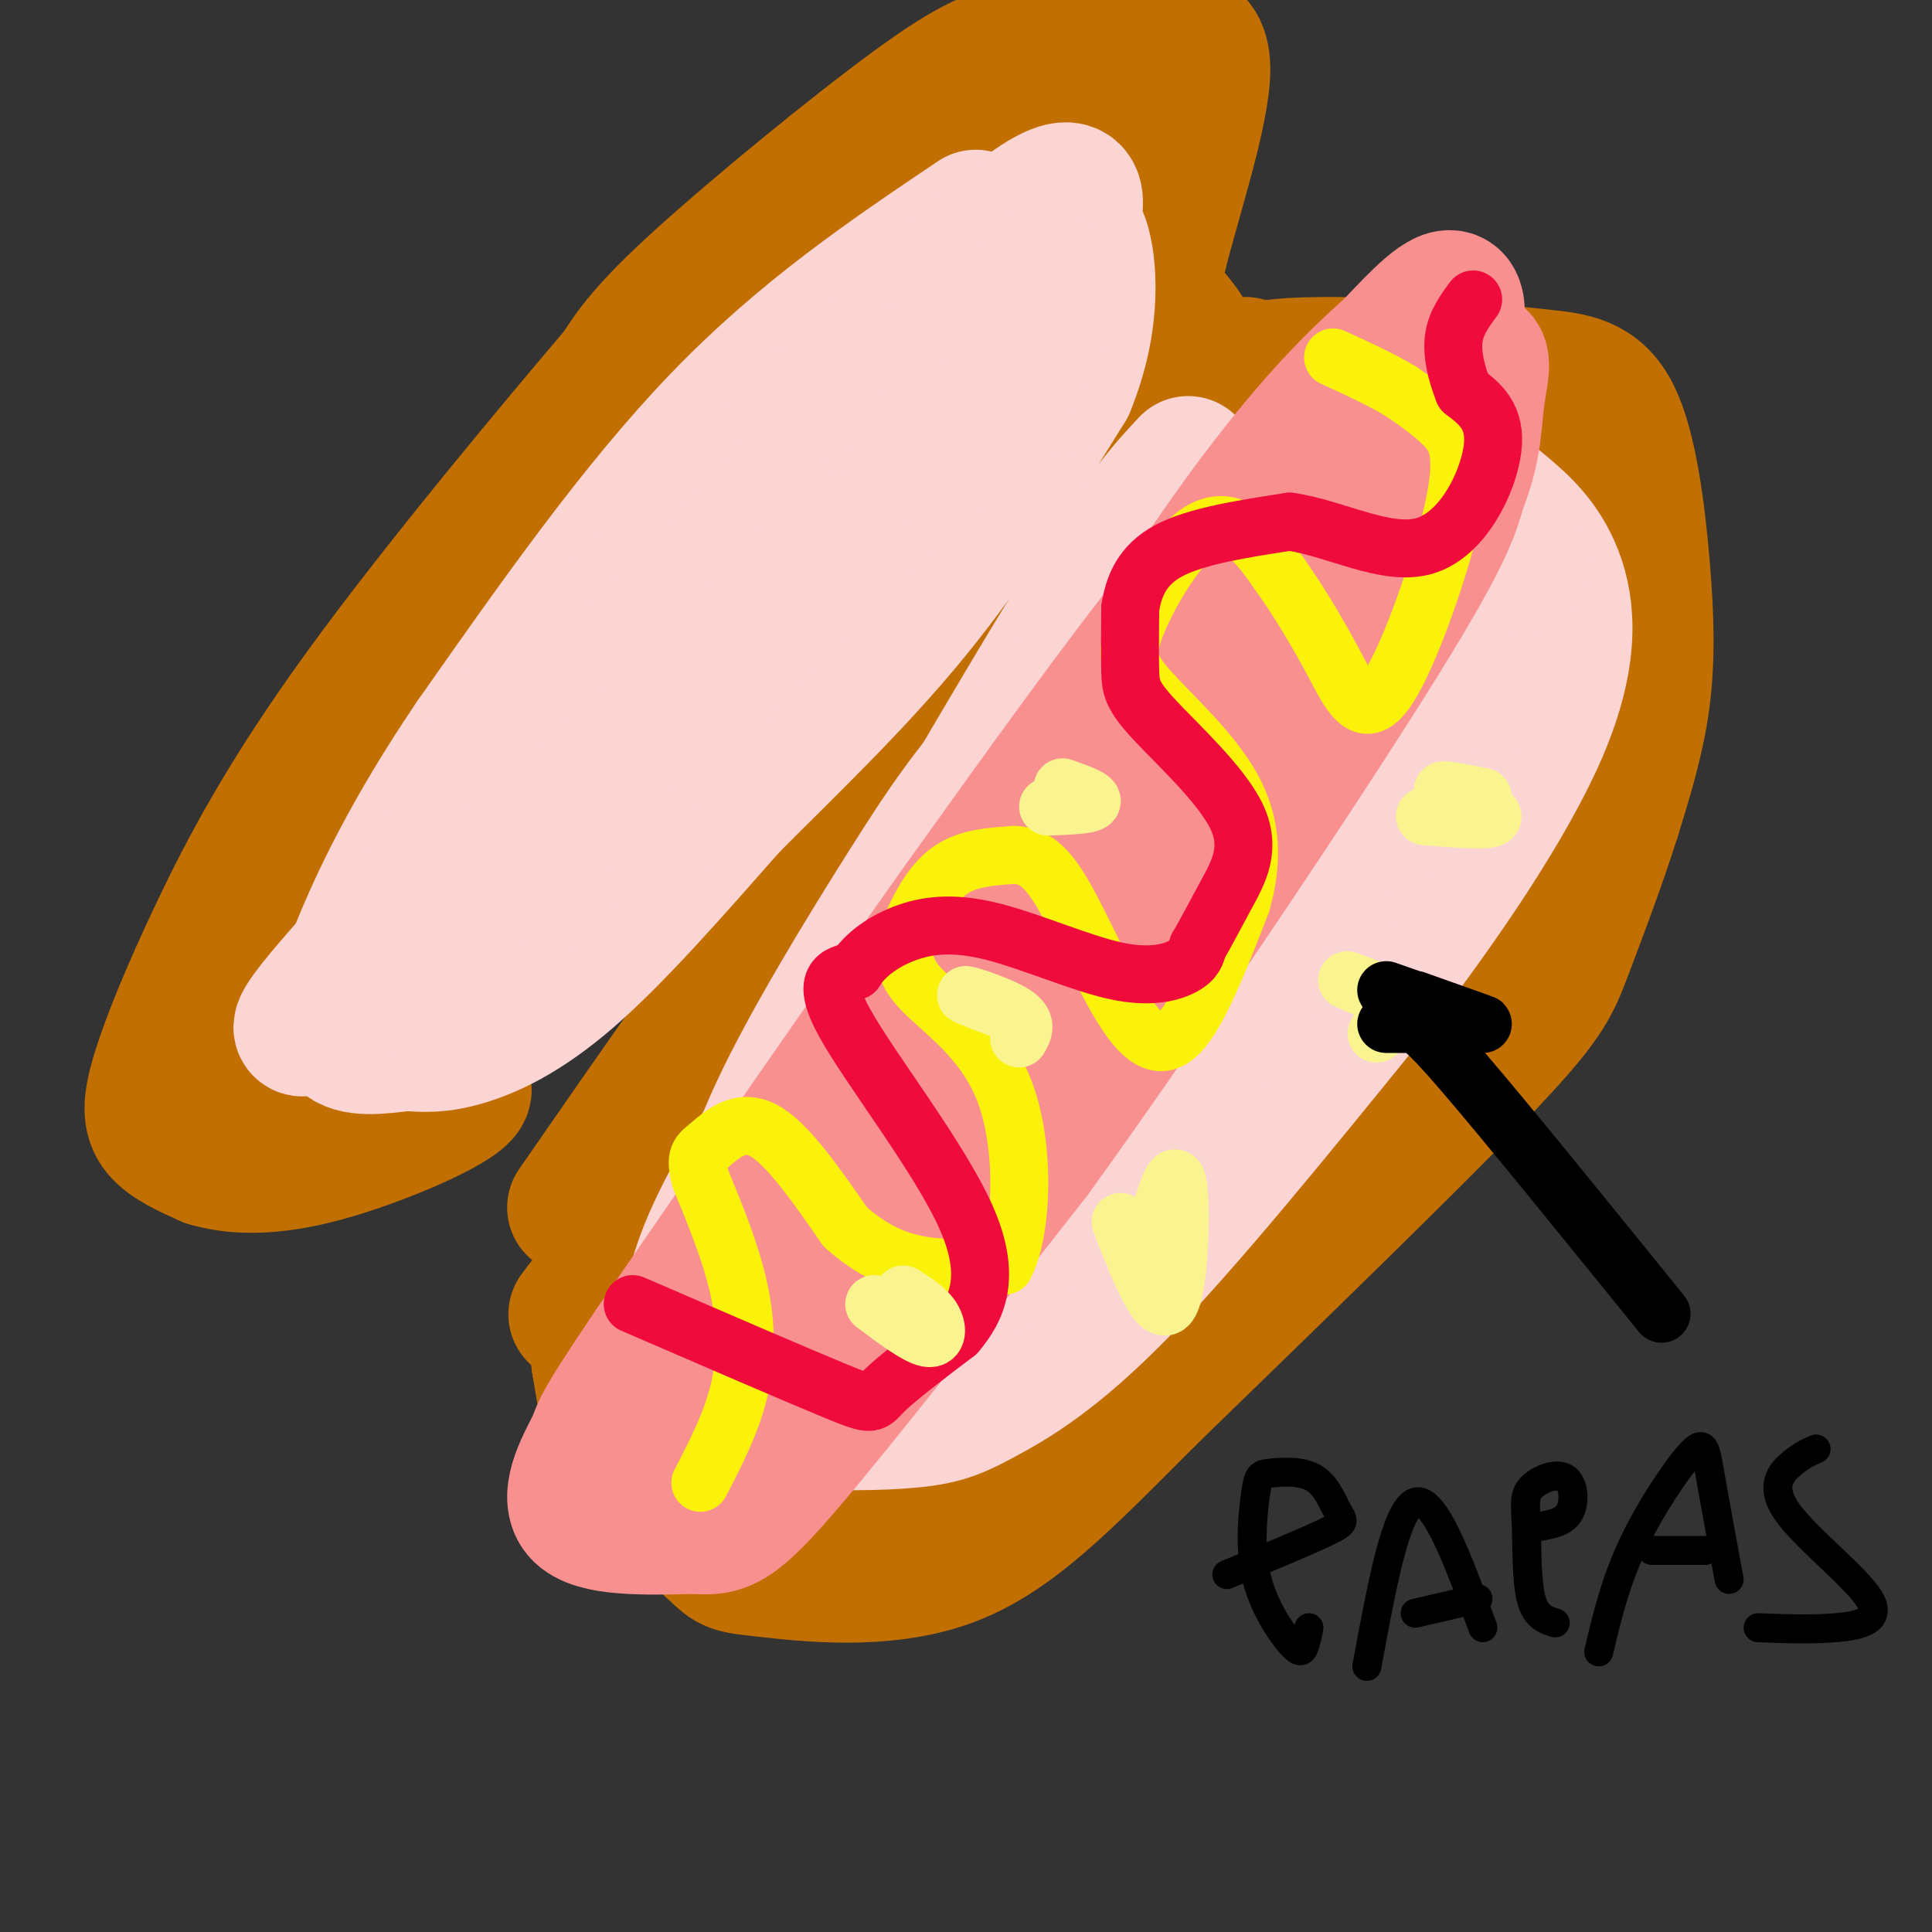 <svg viewBox='0 0 400 400' version='1.1' xmlns='http://www.w3.org/2000/svg' xmlns:xlink='http://www.w3.org/1999/xlink'><rect x="0" y="0" width="400" height="400" fill="#333333" stroke="none"/><g fill='none' stroke='rgb(194,111,1)' stroke-width='28' stroke-linecap='round' stroke-linejoin='round'><path d='M119,250c16.083,-23.250 32.167,-46.500 48,-67c15.833,-20.500 31.417,-38.250 47,-56'/><path d='M214,127c14.500,-17.167 27.250,-32.083 40,-47'/><path d='M254,80c6.667,-7.833 3.333,-3.917 0,0'/><path d='M254,80c0.844,-0.889 2.956,-3.111 10,-4c7.044,-0.889 19.022,-0.444 31,0'/><path d='M295,76c9.414,0.372 17.448,1.301 24,2c6.552,0.699 11.622,1.167 15,8c3.378,6.833 5.063,20.032 6,31c0.937,10.968 1.125,19.705 0,28c-1.125,8.295 -3.562,16.147 -6,24'/><path d='M334,169c-2.929,9.357 -7.250,20.750 -10,28c-2.750,7.250 -3.929,10.357 -18,25c-14.071,14.643 -41.036,40.821 -68,67'/><path d='M238,289c-17.907,17.934 -28.674,29.268 -42,34c-13.326,4.732 -29.212,2.862 -37,2c-7.788,-0.862 -7.479,-0.716 -11,-4c-3.521,-3.284 -10.871,-10.000 -15,-14c-4.129,-4.000 -5.037,-5.286 -6,-9c-0.963,-3.714 -1.982,-9.857 -3,-16'/><path d='M124,282c0.143,-6.405 2.000,-14.417 -1,-13c-3.000,1.417 -10.857,12.262 12,-17c22.857,-29.262 76.429,-98.631 130,-168'/><path d='M265,84c17.286,-21.022 -4.500,10.424 -21,30c-16.500,19.576 -27.713,27.282 -44,49c-16.287,21.718 -37.646,57.449 -49,77c-11.354,19.551 -12.703,22.921 -14,29c-1.297,6.079 -2.541,14.867 -2,21c0.541,6.133 2.869,9.609 6,12c3.131,2.391 7.066,3.695 11,5'/><path d='M152,307c7.925,1.026 22.238,1.090 32,-1c9.762,-2.090 14.975,-6.334 20,-10c5.025,-3.666 9.863,-6.755 19,-18c9.137,-11.245 22.573,-30.646 31,-44c8.427,-13.354 11.847,-20.662 15,-34c3.153,-13.338 6.041,-32.706 7,-45c0.959,-12.294 -0.012,-17.512 -4,-20c-3.988,-2.488 -10.994,-2.244 -18,-2'/><path d='M254,133c-9.559,5.337 -24.456,19.680 -35,30c-10.544,10.320 -16.735,16.617 -26,30c-9.265,13.383 -21.606,33.853 -31,52c-9.394,18.147 -15.842,33.970 -19,42c-3.158,8.030 -3.026,8.268 2,5c5.026,-3.268 14.945,-10.041 16,-8c1.055,2.041 -6.754,12.896 10,-11c16.754,-23.896 58.073,-82.542 73,-104c14.927,-21.458 3.464,-5.729 -8,10'/><path d='M236,179c-12.250,15.051 -38.876,47.678 -55,70c-16.124,22.322 -21.745,34.340 -20,39c1.745,4.660 10.855,1.964 19,-3c8.145,-4.964 15.323,-12.195 14,-8c-1.323,4.195 -11.149,19.815 12,-13c23.149,-32.815 79.271,-114.066 79,-118c-0.271,-3.934 -56.935,69.447 -83,106c-26.065,36.553 -21.533,36.276 -17,36'/><path d='M185,288c0.446,5.542 10.059,1.399 17,0c6.941,-1.399 11.208,-0.052 28,-18c16.792,-17.948 46.107,-55.190 63,-78c16.893,-22.810 21.363,-31.186 24,-36c2.637,-4.814 3.441,-6.065 4,-13c0.559,-6.935 0.874,-19.553 0,-27c-0.874,-7.447 -2.937,-9.724 -5,-12'/><path d='M316,104c-1.678,-4.190 -3.375,-8.664 -6,-12c-2.625,-3.336 -6.180,-5.534 -9,-7c-2.820,-1.466 -4.907,-2.202 -9,0c-4.093,2.202 -10.193,7.341 -15,11c-4.807,3.659 -8.323,5.839 -16,14c-7.677,8.161 -19.516,22.302 -25,33c-5.484,10.698 -4.613,17.953 -2,24c2.613,6.047 6.968,10.885 9,14c2.032,3.115 1.741,4.505 9,6c7.259,1.495 22.070,3.095 31,0c8.930,-3.095 11.980,-10.884 16,-20c4.020,-9.116 9.010,-19.558 14,-30'/><path d='M313,137c-0.953,6.495 -10.334,37.733 -14,54c-3.666,16.267 -1.615,17.564 0,18c1.615,0.436 2.795,0.012 4,1c1.205,0.988 2.436,3.389 3,-7c0.564,-10.389 0.459,-33.566 -3,-51c-3.459,-17.434 -10.274,-29.124 -15,-36c-4.726,-6.876 -7.363,-8.938 -10,-11'/><path d='M240,69c-1.311,-2.533 -2.622,-5.067 0,-16c2.622,-10.933 9.178,-30.267 9,-39c-0.178,-8.733 -7.089,-6.867 -14,-5'/><path d='M235,9c-6.341,-0.761 -15.195,-0.163 -22,1c-6.805,1.163 -11.563,2.890 -24,12c-12.437,9.110 -32.553,25.603 -44,36c-11.447,10.397 -14.223,14.699 -17,19'/><path d='M128,77c-13.000,15.279 -37.000,43.975 -53,66c-16.000,22.025 -24.000,37.378 -30,50c-6.000,12.622 -10.000,22.514 -12,29c-2.000,6.486 -2.000,9.568 0,12c2.000,2.432 6.000,4.216 10,6'/><path d='M43,240c4.940,1.476 12.292,2.167 24,-1c11.708,-3.167 27.774,-10.190 29,-13c1.226,-2.810 -12.387,-1.405 -26,0'/><path d='M70,226c-6.488,0.139 -9.708,0.488 -8,0c1.708,-0.488 8.344,-1.811 18,-6c9.656,-4.189 22.330,-11.243 27,-16c4.670,-4.757 1.334,-7.216 9,-19c7.666,-11.784 26.333,-32.892 45,-54'/><path d='M161,131c18.505,-26.039 42.268,-64.138 53,-82c10.732,-17.862 8.433,-15.489 6,-15c-2.433,0.489 -5.001,-0.907 -7,-2c-1.999,-1.093 -3.428,-1.884 -11,5c-7.572,6.884 -21.286,21.442 -35,36'/><path d='M167,73c-13.591,12.262 -30.067,24.917 -51,48c-20.933,23.083 -46.322,56.594 -60,76c-13.678,19.406 -15.646,24.707 -17,28c-1.354,3.293 -2.095,4.579 0,6c2.095,1.421 7.027,2.977 20,-10c12.973,-12.977 33.986,-40.489 55,-68'/><path d='M114,153c23.505,-30.423 54.768,-72.481 66,-83c11.232,-10.519 2.433,10.500 -15,31c-17.433,20.500 -43.501,40.481 -64,62c-20.499,21.519 -35.428,44.577 -36,47c-0.572,2.423 13.214,-15.788 27,-34'/><path d='M92,176c19.444,-27.067 54.556,-77.733 80,-108c25.444,-30.267 41.222,-40.133 57,-50'/><path d='M234,56c5.417,5.583 10.833,11.167 12,14c1.167,2.833 -1.917,2.917 -5,3'/><path d='M241,73c-9.178,5.800 -29.622,18.800 -54,40c-24.378,21.200 -52.689,50.600 -81,80'/></g>
<g fill='none' stroke='rgb(251,212,212)' stroke-width='28' stroke-linecap='round' stroke-linejoin='round'><path d='M246,96c-4.583,4.917 -9.167,9.833 -20,27c-10.833,17.167 -27.917,46.583 -45,76'/><path d='M181,199c-13.293,21.915 -24.026,38.704 -30,50c-5.974,11.296 -7.189,17.100 -8,22c-0.811,4.900 -1.218,8.896 0,12c1.218,3.104 4.062,5.315 8,7c3.938,1.685 8.969,2.842 14,4'/><path d='M165,294c6.976,0.762 17.416,0.668 24,0c6.584,-0.668 9.311,-1.911 15,-5c5.689,-3.089 14.340,-8.026 28,-22c13.660,-13.974 32.330,-36.987 51,-60'/><path d='M283,207c15.718,-20.224 29.511,-40.782 36,-56c6.489,-15.218 5.672,-25.094 3,-32c-2.672,-6.906 -7.201,-10.841 -11,-14c-3.799,-3.159 -6.869,-5.543 -12,-7c-5.131,-1.457 -12.323,-1.988 -18,-1c-5.677,0.988 -9.838,3.494 -14,6'/><path d='M267,103c-11.848,8.790 -34.468,27.764 -49,42c-14.532,14.236 -20.975,23.735 -30,38c-9.025,14.265 -20.634,33.297 -27,47c-6.366,13.703 -7.491,22.079 -9,28c-1.509,5.921 -3.402,9.388 0,12c3.402,2.612 12.097,4.370 19,4c6.903,-0.370 12.012,-2.869 21,-12c8.988,-9.131 21.854,-24.895 35,-46c13.146,-21.105 26.573,-47.553 40,-74'/><path d='M267,142c6.280,-13.374 1.980,-9.810 2,-11c0.020,-1.190 4.358,-7.133 -3,-2c-7.358,5.133 -26.414,21.343 -41,36c-14.586,14.657 -24.703,27.762 -36,44c-11.297,16.238 -23.773,35.608 -21,39c2.773,3.392 20.795,-9.194 25,-9c4.205,0.194 -5.406,13.168 13,-13c18.406,-26.168 64.830,-91.476 67,-99c2.170,-7.524 -39.915,42.738 -82,93'/><path d='M191,220c-15.130,17.747 -11.956,15.613 -13,20c-1.044,4.387 -6.306,15.295 -9,21c-2.694,5.705 -2.820,6.206 2,5c4.820,-1.206 14.587,-4.119 18,-2c3.413,2.119 0.471,9.269 20,-12c19.529,-21.269 61.527,-70.957 62,-73c0.473,-2.043 -40.579,43.559 -59,65c-18.421,21.441 -14.210,18.720 -10,16'/><path d='M202,260c-1.429,4.558 -0.002,7.954 14,-6c14.002,-13.954 40.577,-45.257 60,-70c19.423,-24.743 31.692,-42.927 37,-53c5.308,-10.073 3.654,-12.037 2,-14'/><path d='M315,117c-1.792,-3.272 -7.273,-4.451 -15,-1c-7.727,3.451 -17.701,11.533 -28,22c-10.299,10.467 -20.924,23.320 -26,31c-5.076,7.680 -4.604,10.186 -5,12c-0.396,1.814 -1.661,2.936 3,4c4.661,1.064 15.249,2.069 22,0c6.751,-2.069 9.664,-7.211 15,-16c5.336,-8.789 13.096,-21.225 16,-30c2.904,-8.775 0.952,-13.887 -1,-19'/><path d='M296,120c-0.990,-3.906 -2.967,-4.171 -4,-2c-1.033,2.171 -1.124,6.777 -2,7c-0.876,0.223 -2.536,-3.936 -5,-6c-2.464,-2.064 -5.732,-2.032 -9,-2'/><path d='M202,45c-17.833,12.000 -35.667,24.000 -53,42c-17.333,18.000 -34.167,42.000 -51,66'/><path d='M98,153c-12.988,19.107 -19.958,33.875 -24,44c-4.042,10.125 -5.155,15.607 -3,18c2.155,2.393 7.577,1.696 13,1'/><path d='M84,216c3.810,0.286 6.833,0.500 12,-1c5.167,-1.500 12.476,-4.714 22,-13c9.524,-8.286 21.262,-21.643 33,-35'/><path d='M151,167c12.156,-12.244 26.044,-25.356 38,-40c11.956,-14.644 21.978,-30.822 32,-47'/><path d='M221,80c5.828,-14.107 4.397,-25.874 3,-30c-1.397,-4.126 -2.761,-0.611 -2,-4c0.761,-3.389 3.646,-13.683 -14,1c-17.646,14.683 -55.823,54.341 -94,94'/><path d='M114,141c-18.659,20.384 -18.305,24.343 -20,30c-1.695,5.657 -5.438,13.013 -2,14c3.438,0.987 14.055,-4.395 16,-2c1.945,2.395 -4.784,12.568 16,-14c20.784,-26.568 69.081,-89.877 67,-93c-2.081,-3.123 -54.541,53.938 -107,111'/><path d='M84,187c-23.558,25.335 -28.954,33.172 -11,19c17.954,-14.172 59.257,-50.354 86,-77c26.743,-26.646 38.927,-43.756 45,-53c6.073,-9.244 6.037,-10.622 6,-12'/><path d='M210,64c2.268,-3.828 4.938,-7.397 6,-7c1.062,0.397 0.517,4.761 -1,10c-1.517,5.239 -4.005,11.354 -11,19c-6.995,7.646 -18.498,16.823 -30,26'/><path d='M174,112c-10.500,10.500 -21.750,23.750 -33,37'/></g>
<g fill='none' stroke='rgb(249,144,144)' stroke-width='28' stroke-linecap='round' stroke-linejoin='round'><path d='M272,96c-7.917,7.417 -15.833,14.833 -28,30c-12.167,15.167 -28.583,38.083 -45,61'/><path d='M199,187c-18.167,25.500 -41.083,58.750 -64,92'/><path d='M135,279c-12.155,17.964 -10.542,16.875 -12,20c-1.458,3.125 -5.988,10.464 -3,14c2.988,3.536 13.494,3.268 24,3'/><path d='M144,316c5.689,0.422 7.911,-0.022 19,-13c11.089,-12.978 31.044,-38.489 51,-64'/><path d='M214,239c22.422,-31.022 52.978,-76.578 69,-102c16.022,-25.422 17.511,-30.711 19,-36'/><path d='M302,101c3.583,-9.071 3.042,-13.750 4,-20c0.958,-6.250 3.417,-14.071 -13,5c-16.417,19.071 -51.708,65.036 -87,111'/><path d='M206,197c-24.180,30.298 -41.131,50.544 -54,68c-12.869,17.456 -21.657,32.123 -25,39c-3.343,6.877 -1.241,5.965 4,1c5.241,-4.965 13.620,-13.982 22,-23'/><path d='M153,282c5.762,-5.095 9.167,-6.333 24,-26c14.833,-19.667 41.095,-57.762 58,-80c16.905,-22.238 24.452,-28.619 32,-35'/><path d='M267,141c8.933,-9.311 15.267,-15.089 20,-24c4.733,-8.911 7.867,-20.956 11,-33'/><path d='M298,84c2.956,-10.467 4.844,-20.133 3,-22c-1.844,-1.867 -7.422,4.067 -13,10'/><path d='M288,72c-7.444,6.578 -19.556,18.022 -38,45c-18.444,26.978 -43.222,69.489 -68,112'/><path d='M182,229c-17.000,27.667 -25.500,40.833 -34,54'/></g>
<g fill='none' stroke='rgb(251,242,11)' stroke-width='12' stroke-linecap='round' stroke-linejoin='round'><path d='M145,307c3.200,-6.200 6.400,-12.400 8,-19c1.600,-6.600 1.600,-13.600 0,-21c-1.600,-7.400 -4.800,-15.200 -8,-23'/><path d='M145,244c-1.238,-4.726 -0.333,-5.042 2,-7c2.333,-1.958 6.095,-5.560 11,-3c4.905,2.560 10.952,11.280 17,20'/><path d='M175,254c5.444,4.889 10.556,7.111 16,8c5.444,0.889 11.222,0.444 17,0'/><path d='M208,262c3.683,-6.985 4.390,-24.449 0,-36c-4.390,-11.551 -13.878,-17.189 -18,-22c-4.122,-4.811 -2.879,-8.795 -1,-13c1.879,-4.205 4.394,-8.630 8,-11c3.606,-2.370 8.303,-2.685 13,-3'/><path d='M210,177c3.699,0.136 6.445,1.974 10,8c3.555,6.026 7.919,16.238 12,23c4.081,6.762 7.880,10.075 12,6c4.120,-4.075 8.560,-15.537 13,-27'/><path d='M257,187c2.504,-8.536 2.264,-16.378 -2,-24c-4.264,-7.622 -12.551,-15.026 -17,-20c-4.449,-4.974 -5.058,-7.519 -3,-13c2.058,-5.481 6.785,-13.899 11,-18c4.215,-4.101 7.919,-3.886 11,-2c3.081,1.886 5.541,5.443 8,9'/><path d='M265,119c3.290,4.555 7.514,11.441 11,18c3.486,6.559 6.233,12.789 11,6c4.767,-6.789 11.553,-26.597 14,-38c2.447,-11.403 0.556,-14.401 -2,-17c-2.556,-2.599 -5.778,-4.800 -9,-7'/><path d='M290,81c-3.833,-2.333 -8.917,-4.667 -14,-7'/></g>
<g fill='none' stroke='rgb(240,11,61)' stroke-width='12' stroke-linecap='round' stroke-linejoin='round'><path d='M131,270c16.956,7.333 33.911,14.667 42,18c8.089,3.333 7.311,2.667 10,0c2.689,-2.667 8.844,-7.333 15,-12'/><path d='M198,276c4.286,-5.036 7.500,-11.625 2,-24c-5.500,-12.375 -19.714,-30.536 -25,-40c-5.286,-9.464 -1.643,-10.232 2,-11'/><path d='M177,201c2.057,-3.383 6.200,-6.340 11,-8c4.800,-1.660 10.256,-2.022 18,0c7.744,2.022 17.777,6.429 25,8c7.223,1.571 11.635,0.306 14,-1c2.365,-1.306 2.682,-2.653 3,-4'/><path d='M248,196c1.447,-2.432 3.565,-6.514 6,-11c2.435,-4.486 5.189,-9.378 2,-16c-3.189,-6.622 -12.320,-14.975 -17,-20c-4.680,-5.025 -4.909,-6.721 -5,-10c-0.091,-3.279 -0.046,-8.139 0,-13'/><path d='M234,126c0.667,-4.422 2.333,-8.978 8,-12c5.667,-3.022 15.333,-4.511 25,-6'/><path d='M267,108c9.298,1.250 20.042,7.375 28,5c7.958,-2.375 13.131,-13.250 14,-20c0.869,-6.750 -2.565,-9.375 -6,-12'/><path d='M303,81c-1.556,-3.956 -2.444,-7.844 -2,-11c0.444,-3.156 2.222,-5.578 4,-8'/></g>
<g fill='none' stroke='rgb(249,244,144)' stroke-width='12' stroke-linecap='round' stroke-linejoin='round'><path d='M181,270c4.400,3.289 8.800,6.578 11,7c2.200,0.422 2.200,-2.022 1,-4c-1.200,-1.978 -3.600,-3.489 -6,-5'/><path d='M232,253c3.911,9.978 7.822,19.956 10,17c2.178,-2.956 2.622,-18.844 2,-24c-0.622,-5.156 -2.311,0.422 -4,6'/><path d='M240,252c0.000,1.333 2.000,1.667 4,2'/><path d='M211,215c0.911,-1.578 1.822,-3.156 -1,-5c-2.822,-1.844 -9.378,-3.956 -10,-4c-0.622,-0.044 4.689,1.978 10,4'/><path d='M217,167c4.250,-0.167 8.500,-0.333 9,-1c0.500,-0.667 -2.750,-1.833 -6,-3'/><path d='M285,214c2.444,-1.911 4.889,-3.822 3,-6c-1.889,-2.178 -8.111,-4.622 -9,-5c-0.889,-0.378 3.556,1.311 8,3'/><path d='M295,169c7.200,0.578 14.400,1.156 14,0c-0.400,-1.156 -8.400,-4.044 -10,-5c-1.600,-0.956 3.200,0.022 8,1'/></g>
<g fill='none' stroke='rgb(0,0,0)' stroke-width='12' stroke-linecap='round' stroke-linejoin='round'><path d='M287,205c9.500,3.333 19.000,6.667 20,7c1.000,0.333 -6.500,-2.333 -14,-5'/><path d='M287,212c1.800,0.000 3.600,0.000 5,0c1.400,0.000 2.400,0.000 11,10c8.600,10.000 24.800,30.000 41,50'/></g>
<g fill='none' stroke='rgb(0,0,0)' stroke-width='6' stroke-linecap='round' stroke-linejoin='round'><path d='M271,337c-0.293,1.509 -0.587,3.018 -1,4c-0.413,0.982 -0.947,1.437 -3,-1c-2.053,-2.437 -5.627,-7.767 -7,-14c-1.373,-6.233 -0.546,-13.368 0,-17c0.546,-3.632 0.809,-3.760 3,-4c2.191,-0.240 6.309,-0.590 9,1c2.691,1.590 3.955,5.120 5,7c1.045,1.880 1.870,2.108 -2,4c-3.870,1.892 -12.435,5.446 -21,9'/><path d='M283,345c3.000,-16.333 6.000,-32.667 10,-34c4.000,-1.333 9.000,12.333 14,26'/><path d='M293,334c0.000,0.000 13.000,-3.000 13,-3'/><path d='M322,336c-2.022,-0.627 -4.044,-1.255 -5,-5c-0.956,-3.745 -0.847,-10.609 -1,-15c-0.153,-4.391 -0.567,-6.311 1,-8c1.567,-1.689 5.114,-3.147 7,-2c1.886,1.147 2.110,4.899 1,7c-1.110,2.101 -3.555,2.550 -6,3'/><path d='M331,342c1.696,-7.161 3.393,-14.321 7,-22c3.607,-7.679 9.125,-15.875 12,-19c2.875,-3.125 3.107,-1.179 4,4c0.893,5.179 2.446,13.589 4,22'/><path d='M342,321c0.000,0.000 11.000,0.000 11,0'/><path d='M364,337c5.455,0.209 10.909,0.418 16,0c5.091,-0.418 9.818,-1.463 7,-6c-2.818,-4.537 -13.182,-12.568 -17,-18c-3.818,-5.432 -1.091,-8.266 1,-10c2.091,-1.734 3.545,-2.367 5,-3'/></g>
</svg>